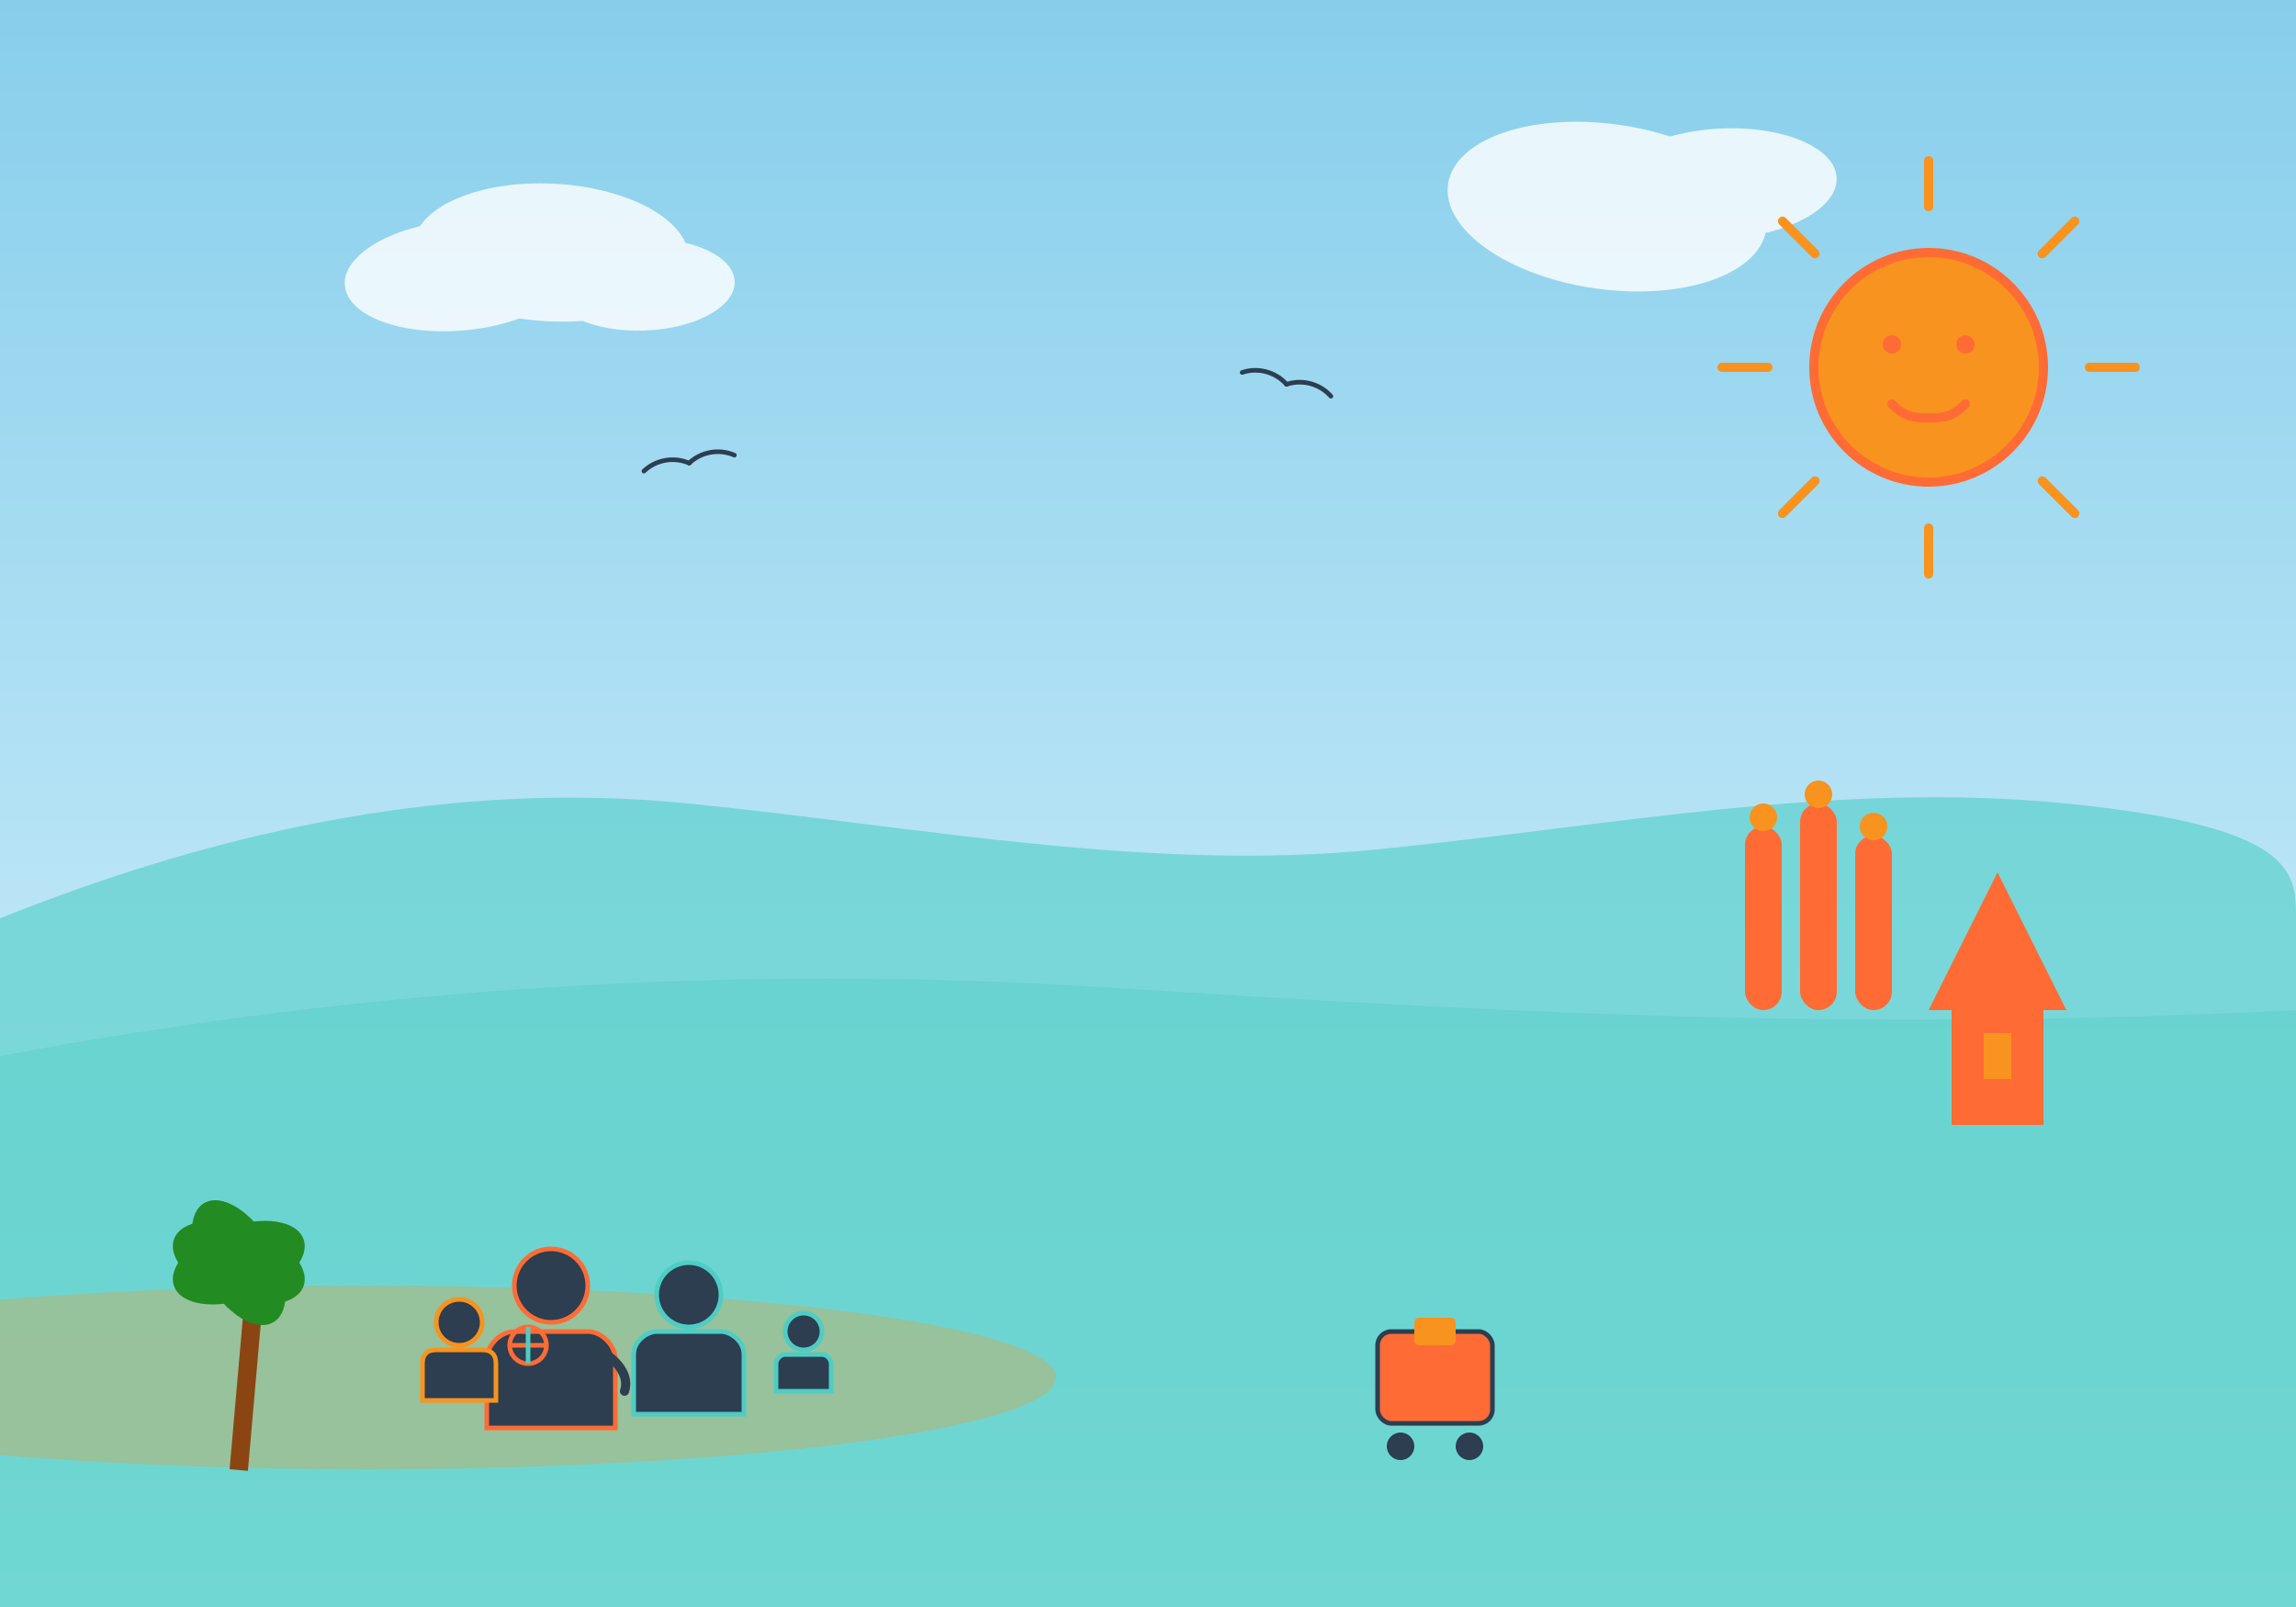 <svg width="500" height="350" viewBox="0 0 500 350" fill="none" xmlns="http://www.w3.org/2000/svg">
  <rect x="0" y="0" width="500" height="350" fill="#333333" stroke="none"/>
  <!-- Sky background -->
  <rect width="500" height="350" fill="url(#skyGradient)"/>
  
  <!-- Clouds with hand-drawn style -->
  <g opacity="0.8">
    <ellipse cx="100" cy="60" rx="25" ry="12" fill="white" transform="rotate(-5 100 60)"/>
    <ellipse cx="120" cy="55" rx="30" ry="15" fill="white" transform="rotate(3 120 55)"/>
    <ellipse cx="140" cy="62" rx="20" ry="10" fill="white" transform="rotate(-2 140 62)"/>
    
    <ellipse cx="350" cy="45" rx="35" ry="18" fill="white" transform="rotate(8 350 45)"/>
    <ellipse cx="375" cy="40" rx="25" ry="12" fill="white" transform="rotate(-3 375 40)"/>
  </g>
  
  <!-- Mountains/Hills background -->
  <path d="M0 200c50-20 100-30 150-25s100 15 150 10s100-15 150-10s50 15 50 25v150H0z" 
        fill="#4ecdc4" opacity="0.6"/>
  <path d="M0 230c80-15 160-20 240-15s160 10 260 5v130H0z" 
        fill="#4ecdc4" opacity="0.4"/>
  
  <!-- Spanish landmarks silhouettes -->
  <!-- Sagrada Familia towers -->
  <g transform="translate(380, 180)">
    <rect x="0" y="0" width="8" height="40" fill="#ff6b35" rx="4"/>
    <rect x="12" y="-5" width="8" height="45" fill="#ff6b35" rx="4"/>
    <rect x="24" y="2" width="8" height="38" fill="#ff6b35" rx="4"/>
    <circle cx="4" cy="-2" r="3" fill="#f7931e"/>
    <circle cx="16" cy="-7" r="3" fill="#f7931e"/>
    <circle cx="28" cy="0" r="3" fill="#f7931e"/>
  </g>
  
  <!-- Cathedral -->
  <g transform="translate(420, 190)">
    <polygon points="0,30 15,0 30,30" fill="#ff6b35"/>
    <rect x="5" y="30" width="20" height="25" fill="#ff6b35"/>
    <rect x="12" y="35" width="6" height="10" fill="#f7931e"/>
  </g>
  
  <!-- Family on the beach -->
  <g transform="translate(80, 250)">
    <!-- Beach -->
    <ellipse cx="0" cy="50" rx="150" ry="20" fill="#f7931e" opacity="0.3"/>
    
    <!-- Family figures with hand-drawn style -->
    <!-- Parent 1 -->
    <g transform="translate(40, 30)">
      <circle cx="0" cy="0" r="8" fill="#2c3e50" stroke="#ff6b35" stroke-width="1"/>
      <path d="M-8 10h16c3 0 6 3 6 6v15h-28v-15c0-3 3-6 6-6z" 
            fill="#2c3e50" stroke="#ff6b35" stroke-width="1"/>
      <!-- Arms -->
      <path d="M-12 15c-3 2-5 5-4 8" stroke="#2c3e50" stroke-width="2" stroke-linecap="round"/>
      <path d="M12 15c3 2 5 5 4 8" stroke="#2c3e50" stroke-width="2" stroke-linecap="round"/>
    </g>
    
    <!-- Parent 2 -->
    <g transform="translate(70, 32)">
      <circle cx="0" cy="0" r="7" fill="#2c3e50" stroke="#4ecdc4" stroke-width="1"/>
      <path d="M-7 8h14c2 0 5 2 5 5v13h-24v-13c0-3 3-5 5-5z" 
            fill="#2c3e50" stroke="#4ecdc4" stroke-width="1"/>
    </g>
    
    <!-- Child 1 -->
    <g transform="translate(20, 38)">
      <circle cx="0" cy="0" r="5" fill="#2c3e50" stroke="#f7931e" stroke-width="1"/>
      <path d="M-5 6h10c2 0 3 1 3 3v8h-16v-8c0-2 1-3 3-3z" 
            fill="#2c3e50" stroke="#f7931e" stroke-width="1"/>
      <!-- Child playing with beach ball -->
      <circle cx="15" cy="5" r="4" fill="none" stroke="#ff6b35" stroke-width="1"/>
      <path d="M11 5h8" stroke="#ff6b35" stroke-width="1"/>
      <path d="M15 1v8" stroke="#4ecdc4" stroke-width="1"/>
    </g>
    
    <!-- Child 2 -->
    <g transform="translate(95, 40)">
      <circle cx="0" cy="0" r="4" fill="#2c3e50" stroke="#4ecdc4" stroke-width="1"/>
      <path d="M-4 5h8c1 0 2 1 2 2v6h-12v-6c0-1 1-2 2-2z" 
            fill="#2c3e50" stroke="#4ecdc4" stroke-width="1"/>
    </g>
  </g>
  
  <!-- Sun with hand-drawn rays -->
  <g transform="translate(420, 80)">
    <circle cx="0" cy="0" r="25" fill="#f7931e" stroke="#ff6b35" stroke-width="2"/>
    <!-- Sun rays -->
    <g stroke="#f7931e" stroke-width="2" stroke-linecap="round">
      <path d="M0 -35v-10" transform="rotate(0)"/>
      <path d="M0 -35v-10" transform="rotate(45)"/>
      <path d="M0 -35v-10" transform="rotate(90)"/>
      <path d="M0 -35v-10" transform="rotate(135)"/>
      <path d="M0 -35v-10" transform="rotate(180)"/>
      <path d="M0 -35v-10" transform="rotate(225)"/>
      <path d="M0 -35v-10" transform="rotate(270)"/>
      <path d="M0 -35v-10" transform="rotate(315)"/>
    </g>
    <!-- Sun face -->
    <circle cx="-8" cy="-5" r="2" fill="#ff6b35"/>
    <circle cx="8" cy="-5" r="2" fill="#ff6b35"/>
    <path d="M-8 8c3 3 5 3 8 3s5 0 8-3" stroke="#ff6b35" stroke-width="2" 
          fill="none" stroke-linecap="round"/>
  </g>
  
  <!-- Seagulls -->
  <g stroke="#2c3e50" stroke-width="1" fill="none" stroke-linecap="round">
    <path d="M150 100c3-2 7-2 10 0" transform="rotate(-10 155 100)"/>
    <path d="M150 100c-3-2-7-2-10 0" transform="rotate(-10 155 100)"/>
    
    <path d="M280 85c3-2 7-2 10 0" transform="rotate(15 285 85)"/>
    <path d="M280 85c-3-2-7-2-10 0" transform="rotate(15 285 85)"/>
  </g>
  
  <!-- Beach elements -->
  <g transform="translate(50, 320)">
    <!-- Palm tree -->
    <rect x="0" y="-40" width="4" height="40" fill="#8B4513" transform="rotate(5)"/>
    <ellipse cx="2" cy="-45" rx="15" ry="8" fill="#228B22" transform="rotate(-20 2 -45)"/>
    <ellipse cx="2" cy="-45" rx="15" ry="8" fill="#228B22" transform="rotate(20 2 -45)"/>
    <ellipse cx="2" cy="-45" rx="15" ry="8" fill="#228B22" transform="rotate(60 2 -45)"/>
  </g>
  
  <!-- Travel bag -->
  <g transform="translate(300, 290)">
    <rect x="0" y="0" width="25" height="20" rx="3" fill="#ff6b35" stroke="#2c3e50" stroke-width="1"/>
    <rect x="8" y="-3" width="9" height="6" rx="1" fill="#f7931e"/>
    <circle cx="5" cy="25" r="3" fill="#2c3e50"/>
    <circle cx="20" cy="25" r="3" fill="#2c3e50"/>
  </g>
  
  <!-- Gradients and definitions -->
  <defs>
    <linearGradient id="skyGradient" x1="0%" y1="0%" x2="0%" y2="100%">
      <stop offset="0%" style="stop-color:#87CEEB;stop-opacity:1" />
      <stop offset="100%" style="stop-color:#E0F6FF;stop-opacity:1" />
    </linearGradient>
  </defs>
</svg>
